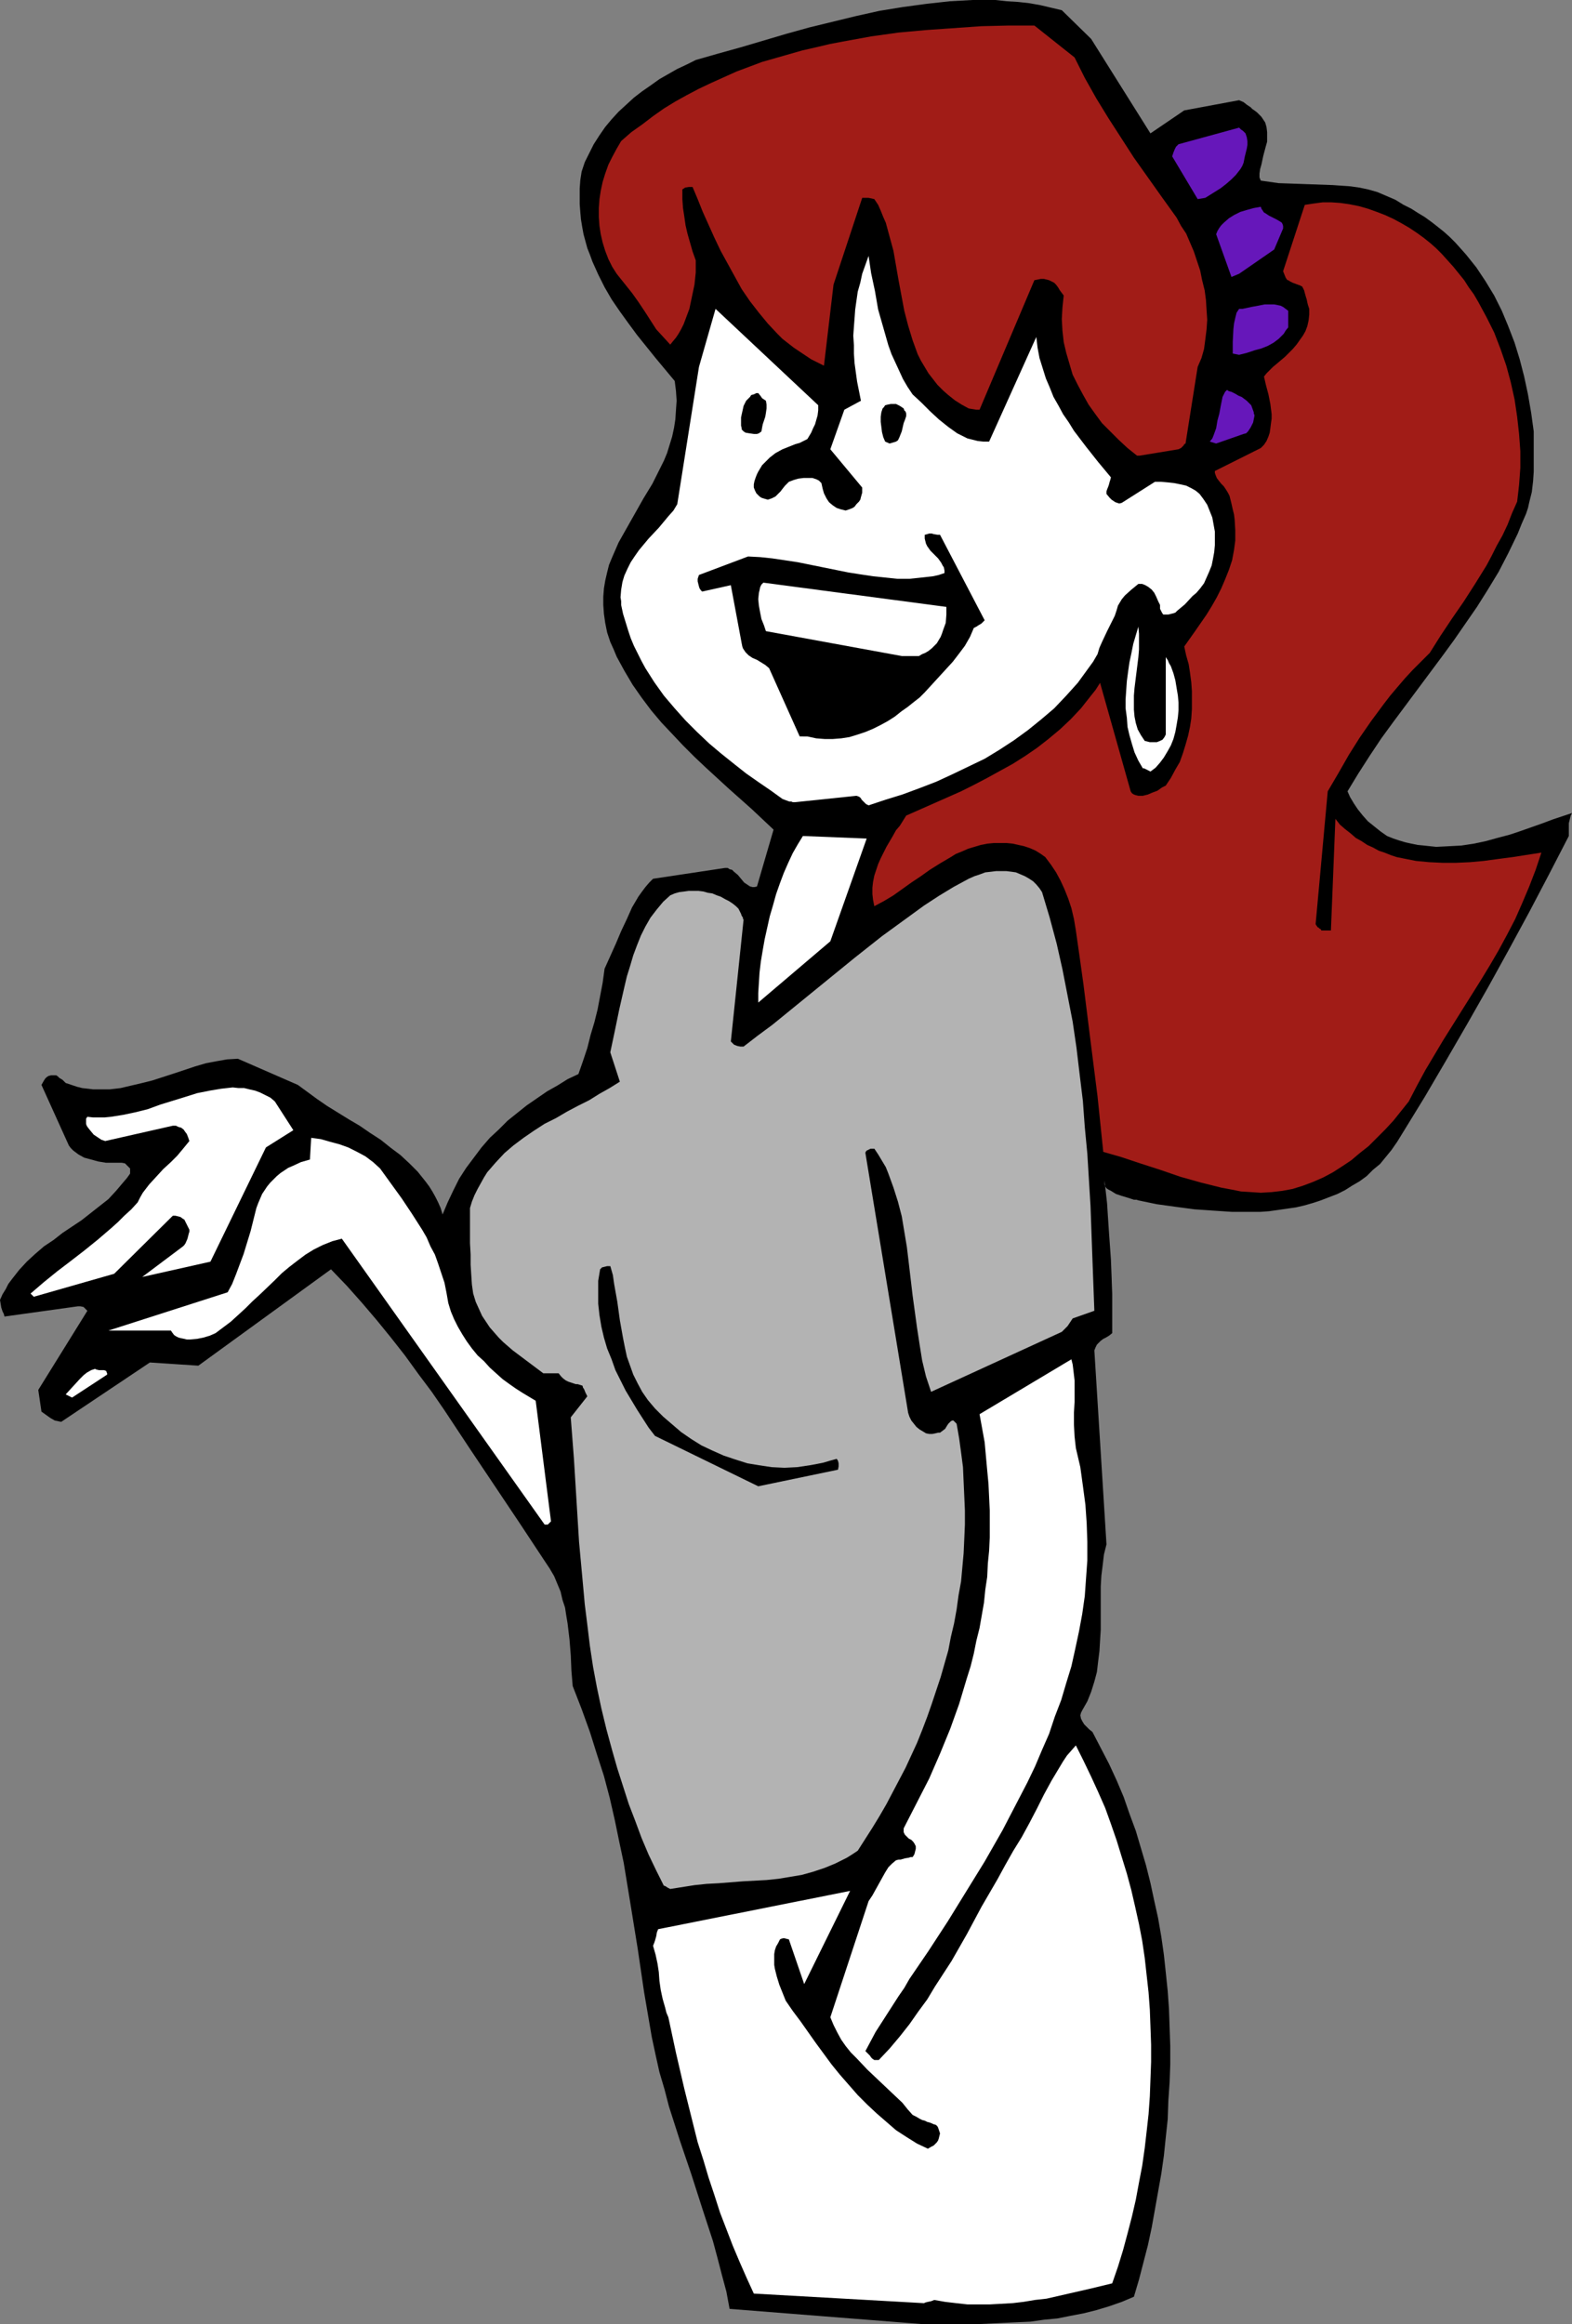 <?xml version="1.0" encoding="UTF-8" standalone="no"?>
<svg
   version="1.0"
   width="105.372mm"
   height="155.711mm"
   id="svg20"
   sodipodi:docname="Brunette Ponytail.wmf"
   xmlns:inkscape="http://www.inkscape.org/namespaces/inkscape"
   xmlns:sodipodi="http://sodipodi.sourceforge.net/DTD/sodipodi-0.dtd"
   xmlns="http://www.w3.org/2000/svg"
   xmlns:svg="http://www.w3.org/2000/svg">
  <rect width="100%" height="100%" fill="#808080" stroke="none"/>
  <sodipodi:namedview
     id="namedview20"
     pagecolor="#ffffff"
     bordercolor="#000000"
     borderopacity="0.25"
     inkscape:showpageshadow="2"
     inkscape:pageopacity="0.0"
     inkscape:pagecheckerboard="0"
     inkscape:deskcolor="#d1d1d1"
     inkscape:document-units="mm" />
  <defs
     id="defs1">
    <pattern
       id="WMFhbasepattern"
       patternUnits="userSpaceOnUse"
       width="6"
       height="6"
       x="0"
       y="0" />
  </defs>
  <path
     style="fill:#000000;fill-opacity:1;fill-rule:evenodd;stroke:none"
     d="m 279.83,298.944 v 0.485 0.485 l 0.162,0.485 0.323,0.485 0.485,0.323 0.646,0.323 1.293,0.808 1.454,0.485 1.616,0.485 1.454,0.485 h 0.646 l 0.485,0.162 4.685,0.97 4.685,0.646 4.847,0.646 4.685,0.323 4.847,0.323 h 4.685 2.423 l 2.262,-0.162 2.262,-0.323 2.262,-0.323 2.262,-0.323 2.1,-0.485 2.262,-0.646 1.939,-0.646 2.1,-0.808 2.1,-0.808 1.939,-0.97 1.777,-1.131 1.939,-1.131 1.777,-1.293 1.616,-1.616 1.777,-1.454 1.454,-1.778 1.454,-1.778 1.454,-2.101 1.293,-2.101 5.655,-9.211 5.493,-9.372 5.332,-9.211 5.332,-9.372 5.17,-9.372 5.17,-9.534 5.009,-9.534 5.009,-9.695 v -1.939 -1.293 l 0.323,-1.293 0.162,-0.646 0.323,-0.646 -2.423,0.808 -2.423,0.808 -2.585,0.97 -2.747,0.97 -2.747,0.97 -2.908,0.97 -3.07,0.808 -2.908,0.808 -3.07,0.646 -3.231,0.485 -3.07,0.162 -3.231,0.162 -3.07,-0.323 -1.616,-0.162 -1.616,-0.323 -1.454,-0.323 -1.616,-0.485 -1.454,-0.485 -1.616,-0.646 -1.616,-1.131 -1.616,-1.293 -1.616,-1.293 -1.293,-1.454 -1.293,-1.616 -0.969,-1.454 -0.969,-1.616 -0.646,-1.454 2.747,-4.525 2.908,-4.525 2.908,-4.363 3.07,-4.201 6.139,-8.241 6.139,-8.241 3.07,-4.201 2.908,-4.201 2.908,-4.201 2.747,-4.363 2.747,-4.525 2.423,-4.686 2.423,-5.009 0.969,-2.424 1.131,-2.585 0.485,-1.454 0.323,-1.454 0.646,-2.585 0.323,-2.747 0.162,-2.424 v -2.585 -2.424 -5.171 l -0.646,-4.686 -0.808,-4.686 -0.969,-4.525 -1.131,-4.363 -1.293,-4.201 -1.616,-4.201 -1.616,-3.878 -1.939,-3.878 -2.262,-3.717 -2.262,-3.393 -1.293,-1.616 -1.293,-1.616 -1.293,-1.454 -1.454,-1.616 -1.454,-1.454 -1.454,-1.293 -1.616,-1.293 -1.454,-1.131 -1.777,-1.293 -1.616,-0.97 -1.777,-1.131 -1.939,-0.97 -2.1,-1.293 -2.262,-0.97 -2.262,-0.97 -2.262,-0.646 -2.262,-0.485 -2.262,-0.323 -2.262,-0.162 -2.262,-0.162 -4.524,-0.162 -4.524,-0.162 -4.685,-0.162 -2.262,-0.323 -2.262,-0.323 -0.323,-0.808 v -0.97 l 0.162,-1.131 0.323,-1.131 0.485,-2.262 0.646,-2.424 0.323,-1.131 v -1.293 -1.131 l -0.162,-1.293 -0.323,-1.131 -0.646,-0.97 -0.323,-0.485 -0.646,-0.646 -0.485,-0.485 -0.646,-0.485 -0.485,-0.323 -0.485,-0.485 -0.969,-0.646 -0.808,-0.646 -1.131,-0.485 -13.895,2.585 -8.563,5.817 L 276.438,9.857 269.006,2.585 266.259,1.939 263.512,1.293 260.766,0.808 257.858,0.485 255.111,0.323 252.203,0 h -2.908 -2.908 l -2.908,0.162 -2.908,0.162 -5.816,0.646 -5.978,0.808 -5.978,0.97 -5.816,1.293 -5.978,1.454 -5.978,1.454 -5.816,1.616 -11.471,3.393 -5.816,1.616 -5.655,1.616 -2.262,1.131 -2.423,1.131 -2.262,1.293 -2.262,1.293 -2.262,1.616 -2.1,1.454 -2.1,1.616 -1.939,1.778 -1.939,1.778 -1.777,1.939 -1.616,1.939 -1.454,2.101 -1.454,2.262 -1.131,2.262 -1.131,2.262 -0.808,2.424 -0.323,2.101 -0.162,2.101 v 2.101 1.939 l 0.162,2.101 0.162,1.778 0.323,1.939 0.323,1.778 0.485,1.778 0.485,1.778 0.646,1.616 0.646,1.778 1.454,3.232 1.616,3.232 1.777,3.07 2.1,3.07 2.1,2.909 2.262,3.07 4.685,5.817 4.847,5.817 0.323,2.585 0.162,2.424 -0.162,2.262 -0.162,2.424 -0.323,2.101 -0.485,2.262 -0.646,2.101 -0.646,2.101 -0.808,1.939 -0.969,1.939 -1.939,3.878 -2.262,3.717 -2.1,3.717 -2.1,3.717 -2.1,3.717 -1.616,3.717 -0.808,1.939 -0.485,1.939 -0.485,2.101 -0.323,1.939 -0.162,2.101 v 2.101 l 0.162,2.262 0.323,2.262 0.485,2.424 0.808,2.424 0.808,1.778 0.808,1.939 1.939,3.555 2.1,3.555 2.262,3.232 2.423,3.232 2.585,3.07 2.747,2.909 2.747,2.909 2.908,2.909 2.908,2.747 5.816,5.333 5.816,5.171 2.747,2.585 2.747,2.585 -4.201,14.382 -0.646,0.162 h -0.485 l -0.646,-0.162 -0.485,-0.323 -0.485,-0.323 -0.485,-0.323 -0.808,-0.97 -0.808,-0.97 -0.969,-0.808 -0.485,-0.485 -0.646,-0.162 -0.485,-0.323 h -0.646 l -18.257,2.747 -0.969,0.97 -0.969,1.131 -0.969,1.293 -0.808,1.131 -1.616,2.747 -1.293,2.909 -1.454,3.07 -1.293,3.07 -1.454,3.232 -1.454,3.232 -0.485,3.555 -0.646,3.393 -0.646,3.393 -0.808,3.232 -0.969,3.232 -0.808,3.232 -1.131,3.393 -1.131,3.232 -2.747,1.293 -2.585,1.616 -2.585,1.454 -2.585,1.778 -2.585,1.778 -2.423,1.939 -2.423,1.939 -2.262,2.262 -2.262,2.101 -2.1,2.424 -1.939,2.585 -1.939,2.585 -1.777,2.747 -1.454,2.909 -1.454,3.07 -1.293,3.07 -0.485,-1.616 -0.646,-1.454 -0.646,-1.293 -0.808,-1.454 -0.808,-1.293 -0.969,-1.293 -1.939,-2.424 -2.1,-2.101 -2.262,-2.101 -2.585,-1.939 -2.423,-1.939 -2.747,-1.778 -2.585,-1.778 -2.747,-1.616 -5.493,-3.393 -2.585,-1.778 -2.423,-1.778 -2.423,-1.778 -15.187,-6.625 -2.747,0.162 -2.747,0.485 -2.585,0.485 -2.747,0.808 -5.332,1.778 -5.493,1.778 -2.585,0.646 -2.747,0.646 -2.747,0.646 -2.747,0.323 h -2.747 -1.454 l -1.293,-0.162 -1.454,-0.162 -1.293,-0.323 -1.454,-0.485 -1.454,-0.485 -0.808,-0.808 -0.808,-0.485 -0.323,-0.323 -0.162,-0.162 h -0.162 v -0.162 H 13.571 12.925 l -0.646,0.162 -0.485,0.323 -0.323,0.323 -0.323,0.485 -0.646,1.131 6.947,15.351 0.485,0.646 0.646,0.646 1.293,0.97 1.454,0.808 1.777,0.485 1.777,0.485 1.939,0.323 h 1.939 2.1 l 0.808,0.162 0.646,0.646 0.323,0.323 0.323,0.323 v 0.646 0.646 l -0.808,1.131 -0.969,1.131 -1.777,2.101 -1.939,2.101 -2.262,1.778 -2.262,1.778 -2.262,1.778 -4.847,3.232 -2.262,1.778 -2.423,1.616 -2.262,1.939 -2.1,1.939 -1.939,2.101 -1.777,2.262 -0.969,1.293 -0.646,1.293 -0.808,1.293 L 0,329.161 l 0.162,0.97 0.162,0.97 0.162,0.485 0.162,0.485 0.323,0.646 0.162,0.646 18.58,-2.585 h 0.646 l 0.808,0.162 0.485,0.485 0.162,0.162 0.323,0.323 -12.44,20.037 0.808,5.494 1.131,0.808 1.131,0.808 1.131,0.646 0.808,0.162 0.808,0.162 22.458,-15.028 12.279,0.808 33.605,-24.4 4.039,4.201 3.878,4.363 3.716,4.363 3.554,4.363 3.554,4.525 3.393,4.686 3.393,4.525 3.231,4.686 6.301,9.534 12.764,19.068 6.301,9.534 1.293,1.939 1.131,1.939 0.808,1.939 0.808,1.939 0.485,2.101 0.646,1.939 0.323,2.101 0.323,1.939 0.485,4.04 0.323,4.04 0.162,3.878 0.323,3.878 1.131,2.909 1.131,2.909 2.1,5.817 1.777,5.656 1.777,5.494 1.454,5.494 1.293,5.656 1.131,5.494 1.131,5.332 1.777,10.827 1.777,10.988 1.616,10.988 0.969,5.656 0.969,5.656 0.969,4.525 0.969,4.363 1.293,4.363 1.131,4.363 2.747,8.564 2.908,8.564 2.747,8.564 2.747,8.403 1.131,4.201 1.131,4.363 1.131,4.201 0.808,4.363 49.116,3.878 h 6.624 6.786 l 6.786,-0.323 3.393,-0.162 3.554,-0.162 3.393,-0.485 3.393,-0.323 3.231,-0.646 3.393,-0.646 3.231,-0.808 3.231,-0.97 3.231,-1.131 3.07,-1.293 1.293,-4.363 1.131,-4.363 1.131,-4.363 0.969,-4.525 0.808,-4.525 0.808,-4.525 0.808,-4.525 0.646,-4.525 0.485,-4.686 0.485,-4.525 0.162,-4.686 0.323,-4.686 0.162,-4.525 v -4.686 l -0.162,-4.686 -0.162,-4.686 -0.323,-4.525 -0.485,-4.686 -0.485,-4.525 -0.646,-4.525 -0.808,-4.686 -0.969,-4.363 -0.969,-4.525 -1.131,-4.525 -1.293,-4.363 -1.293,-4.363 -1.616,-4.363 -1.454,-4.201 -1.777,-4.201 -1.939,-4.201 -2.1,-4.04 -2.1,-4.04 -0.808,-0.646 -0.646,-0.646 -0.646,-0.646 -0.485,-0.808 -0.323,-0.646 -0.162,-0.808 0.162,-0.646 0.323,-0.646 0.646,-1.131 0.646,-1.131 0.969,-2.424 0.808,-2.585 0.646,-2.424 0.323,-2.747 0.323,-2.585 0.162,-2.747 0.162,-2.585 v -5.494 -5.494 l 0.162,-2.747 0.323,-2.585 0.323,-2.747 0.646,-2.585 -3.07,-49.124 0.323,-0.808 0.323,-0.646 0.485,-0.485 0.485,-0.485 0.646,-0.485 0.646,-0.323 0.808,-0.485 0.808,-0.646 v -5.171 -2.424 -2.262 l -0.162,-4.525 -0.162,-4.201 -0.323,-4.525 -0.162,-2.262 -0.162,-2.424 -0.162,-2.424 -0.162,-2.585 -0.323,-2.909 z"
     id="path1" />
  <path
     style="fill:#ffffff;fill-opacity:1;fill-rule:evenodd;stroke:none"
     d="m 233.946,583.182 h 0.162 l 0.323,-0.162 0.646,-0.162 0.808,-0.162 0.808,-0.323 2.747,0.485 2.747,0.323 2.908,0.323 h 2.747 2.908 l 2.908,-0.162 2.908,-0.162 2.747,-0.323 2.908,-0.485 2.908,-0.323 5.655,-1.293 5.655,-1.293 5.332,-1.293 1.454,-4.201 1.293,-4.201 1.131,-4.201 1.131,-4.363 0.969,-4.201 0.808,-4.363 0.808,-4.201 0.646,-4.525 0.485,-4.201 0.485,-4.363 0.323,-4.525 0.162,-4.363 0.162,-4.363 v -4.363 l -0.162,-4.525 -0.162,-4.363 -0.323,-4.363 -0.485,-4.363 -0.485,-4.363 -0.646,-4.363 -0.808,-4.201 -0.969,-4.363 -0.969,-4.201 -1.131,-4.201 -1.293,-4.201 -1.293,-4.201 -1.454,-4.201 -1.454,-4.04 -1.777,-4.04 -1.777,-3.878 -1.939,-4.04 -1.939,-3.878 -1.131,1.293 -1.131,1.293 -0.969,1.454 -0.969,1.616 -0.969,1.616 -0.969,1.616 -1.939,3.555 -1.777,3.555 -1.939,3.717 -1.939,3.555 -2.1,3.393 -2.1,3.717 -1.939,3.555 -4.039,6.948 -3.716,6.948 -3.878,6.787 -4.201,6.464 -1.939,3.232 -2.262,3.07 -2.262,3.232 -2.423,3.07 -2.585,3.07 -2.747,2.909 h -0.646 -0.485 l -0.485,-0.323 -0.323,-0.323 -0.323,-0.485 -0.808,-0.808 -0.323,-0.323 1.293,-2.424 1.293,-2.424 2.908,-4.525 2.908,-4.525 1.454,-2.101 1.293,-2.262 4.847,-7.11 4.847,-7.433 4.685,-7.595 4.685,-7.595 4.524,-7.918 2.1,-4.04 2.1,-4.04 2.1,-4.04 1.939,-4.04 1.777,-4.201 1.777,-4.04 1.454,-4.363 1.616,-4.201 1.293,-4.363 1.293,-4.201 0.969,-4.363 0.969,-4.525 0.808,-4.363 0.646,-4.525 0.323,-4.525 0.323,-4.525 v -4.686 l -0.162,-4.686 -0.323,-4.686 -0.646,-4.848 -0.646,-4.686 -1.131,-4.848 -0.162,-1.454 -0.162,-1.454 -0.162,-3.07 v -2.909 l 0.162,-2.747 v -2.747 -2.747 l -0.323,-2.747 -0.162,-1.293 -0.323,-1.293 -23.265,13.897 0.646,3.555 0.646,3.555 0.323,3.555 0.323,3.555 0.323,3.393 0.162,3.393 0.162,3.393 v 3.393 3.393 l -0.162,3.393 -0.323,3.232 -0.162,3.393 -0.485,3.232 -0.323,3.232 -1.131,6.464 -0.808,3.232 -0.646,3.232 -0.808,3.232 -0.969,3.07 -1.939,6.464 -2.262,6.302 -2.585,6.302 -2.747,6.302 -3.231,6.302 -3.231,6.302 v 0.485 0.485 l 0.162,0.323 0.162,0.323 0.485,0.485 0.485,0.485 0.646,0.323 0.485,0.485 0.323,0.485 0.162,0.323 0.162,0.323 v 0.646 l -0.162,0.646 -0.162,0.646 -0.162,0.323 -0.323,0.485 h -0.485 l -0.485,0.162 -0.969,0.162 -1.131,0.323 h -0.485 l -0.646,0.162 -0.969,0.808 -0.969,0.97 -0.808,1.293 -0.808,1.454 -1.616,2.909 -0.808,1.454 -0.969,1.454 -9.694,29.41 0.808,1.939 0.969,1.939 0.969,1.778 1.131,1.616 1.293,1.616 1.454,1.454 2.747,2.909 5.978,5.656 2.908,2.747 1.293,1.616 1.293,1.454 0.969,0.485 0.808,0.485 0.646,0.323 0.646,0.162 0.646,0.323 0.646,0.162 1.131,0.485 h 0.162 l 0.323,0.162 0.162,0.162 0.162,0.162 0.162,0.323 0.162,0.485 0.162,0.485 0.162,0.485 -0.162,0.646 -0.162,0.646 -0.162,0.485 -0.323,0.485 -0.323,0.323 -0.485,0.485 -0.646,0.323 -0.808,0.485 -2.747,-1.293 -2.585,-1.616 -2.747,-1.778 -2.423,-2.101 -2.423,-2.101 -2.423,-2.262 -2.423,-2.424 -2.262,-2.585 -2.262,-2.585 -2.1,-2.585 -4.039,-5.494 -3.878,-5.494 -1.939,-2.585 -1.777,-2.585 -1.616,-4.04 -0.646,-2.101 -0.485,-1.939 -0.162,-0.97 v -0.97 -0.97 -0.808 l 0.162,-0.97 0.323,-0.97 0.485,-0.808 0.485,-0.97 0.323,-0.162 0.646,-0.162 0.646,0.162 0.646,0.162 3.878,11.311 11.633,-23.592 -48.631,9.695 -0.323,0.808 -0.162,0.97 -0.323,1.131 -0.162,0.485 -0.323,0.808 0.646,2.262 0.485,2.262 0.323,2.101 0.162,2.262 0.323,2.262 0.485,2.262 0.646,2.262 0.323,1.293 0.485,1.131 1.939,9.049 2.1,9.049 2.262,9.049 1.131,4.525 1.454,4.525 1.293,4.363 1.454,4.363 1.454,4.525 1.616,4.201 1.616,4.201 1.777,4.201 1.777,4.04 1.777,3.878 z"
     id="path2" />
  <path
     style="fill:#b3b3b3;fill-opacity:1;fill-rule:evenodd;stroke:none"
     d="m 169.805,478.31 3.07,-0.485 3.07,-0.485 3.07,-0.323 3.07,-0.162 6.139,-0.485 5.978,-0.323 3.07,-0.323 2.908,-0.485 2.908,-0.485 2.908,-0.808 2.908,-0.97 2.747,-1.131 2.908,-1.454 1.293,-0.808 1.454,-0.97 3.716,-5.817 1.777,-2.909 1.777,-3.07 1.616,-3.07 1.616,-3.07 1.616,-3.07 2.908,-6.302 1.293,-3.232 1.293,-3.393 1.131,-3.232 1.131,-3.393 1.131,-3.393 1.939,-6.787 0.646,-3.393 0.808,-3.393 0.646,-3.555 0.485,-3.555 0.646,-3.555 0.323,-3.555 0.323,-3.555 0.162,-3.555 0.162,-3.717 v -3.555 l -0.162,-3.717 -0.162,-3.555 -0.162,-3.717 -0.485,-3.717 -0.485,-3.555 -0.646,-3.717 -0.323,-0.323 -0.323,-0.323 -0.162,-0.162 h -0.323 l -0.323,0.162 -0.162,0.162 -0.485,0.485 -0.323,0.485 -0.485,0.808 -0.646,0.485 -0.646,0.485 h -0.162 -0.323 l -0.646,0.162 -0.808,0.162 h -0.808 l -0.808,-0.162 -0.808,-0.485 -0.808,-0.485 -0.808,-0.646 -0.646,-0.808 -0.646,-0.808 -0.485,-0.97 -0.323,-0.97 -10.825,-65.768 v -0.162 l 0.162,-0.323 0.162,-0.162 0.323,-0.162 0.323,-0.162 0.323,-0.162 h 0.485 0.485 l 0.969,1.454 0.969,1.616 0.969,1.616 0.646,1.616 0.646,1.778 0.646,1.778 1.131,3.555 0.969,3.717 0.646,3.878 0.646,3.878 0.485,4.04 0.969,8.241 1.131,8.241 0.646,4.201 0.646,4.04 0.969,4.04 1.293,3.878 33.121,-15.19 0.646,-0.646 0.808,-0.808 0.646,-0.97 0.646,-0.97 5.493,-1.939 -0.485,-13.089 -0.485,-13.412 -0.808,-13.25 -0.646,-6.787 -0.485,-6.625 -0.808,-6.625 -0.808,-6.787 -0.969,-6.625 -1.293,-6.625 -1.293,-6.625 -1.454,-6.464 -1.777,-6.625 -1.939,-6.464 -0.646,-0.97 -0.808,-0.97 -0.808,-0.808 -0.969,-0.646 -1.131,-0.646 -1.131,-0.485 -1.131,-0.485 -1.131,-0.162 -1.293,-0.162 h -1.293 -1.293 l -1.293,0.162 -1.454,0.162 -1.293,0.485 -1.454,0.485 -1.454,0.646 -3.878,2.101 -3.716,2.262 -3.716,2.424 -3.554,2.585 -3.554,2.585 -3.554,2.585 -6.947,5.494 -6.947,5.656 -6.947,5.656 -6.947,5.656 -3.716,2.747 -3.554,2.747 h -0.808 l -0.808,-0.162 -0.808,-0.323 -0.323,-0.323 -0.485,-0.485 3.231,-30.864 -0.162,-0.162 v -0.323 l -0.323,-0.485 -0.162,-0.485 -0.162,-0.323 -0.485,-0.97 -0.646,-0.646 -0.808,-0.646 -0.969,-0.646 -0.969,-0.485 -1.131,-0.646 -0.969,-0.323 -1.131,-0.485 -1.131,-0.162 -1.131,-0.323 -1.293,-0.162 h -1.131 -1.293 l -1.131,0.162 -1.293,0.162 -1.131,0.323 -1.131,0.485 -1.777,1.616 -1.616,1.939 -1.616,2.101 -1.293,2.262 -1.131,2.262 -0.969,2.424 -0.969,2.585 -0.808,2.747 -0.808,2.585 -0.646,2.747 -1.293,5.656 -1.131,5.494 -1.131,5.332 2.423,7.433 -2.585,1.616 -2.585,1.454 -2.585,1.616 -2.908,1.454 -2.747,1.454 -2.747,1.616 -2.908,1.454 -2.747,1.778 -2.585,1.778 -2.585,1.939 -2.262,1.939 -2.262,2.424 -2.1,2.424 -0.808,1.293 -0.808,1.454 -0.808,1.454 -0.808,1.616 -0.646,1.616 -0.485,1.616 v 5.979 2.909 l 0.162,2.909 v 2.585 l 0.162,2.585 0.162,2.424 0.323,2.262 0.646,2.101 0.808,1.778 0.808,1.778 0.969,1.454 0.969,1.454 1.131,1.293 1.131,1.293 1.131,1.131 2.423,2.101 2.585,1.939 2.585,1.939 2.585,1.939 h 3.878 l 0.646,0.808 0.485,0.485 0.646,0.485 0.646,0.323 1.454,0.485 0.485,0.162 h 0.485 l 0.969,0.323 h 0.162 l 0.162,0.323 v 0.162 l 0.323,0.485 0.323,0.808 0.485,0.97 -4.201,5.332 0.808,10.503 0.646,10.503 0.646,10.503 0.969,10.503 0.485,5.333 0.646,5.171 0.646,5.332 0.808,5.333 0.969,5.171 1.131,5.332 1.293,5.333 1.454,5.333 1.293,4.525 1.454,4.525 1.454,4.525 1.616,4.201 1.616,4.363 1.777,4.201 1.939,4.04 1.939,3.878 h 0.162 l 0.323,0.162 0.485,0.323 z"
     id="path3" />
  <path
     style="fill:#ffffff;fill-opacity:1;fill-rule:evenodd;stroke:none"
     d="m 138.784,386.041 0.808,-0.808 -3.878,-30.541 -1.616,-0.97 -1.616,-0.97 -1.777,-1.131 -1.616,-1.131 -1.777,-1.293 -1.616,-1.454 -1.616,-1.454 -1.454,-1.616 -1.616,-1.454 -1.454,-1.778 -1.293,-1.778 -1.131,-1.778 -1.131,-1.939 -0.969,-1.939 -0.808,-1.939 -0.646,-2.101 -0.485,-2.747 -0.485,-2.424 -0.808,-2.424 -0.808,-2.424 -0.808,-2.262 -1.131,-2.101 -0.969,-2.262 -1.131,-1.939 -2.585,-4.04 -2.585,-3.878 -5.493,-7.595 -1.777,-1.616 -1.939,-1.454 -2.1,-1.131 -2.262,-1.131 -2.262,-0.808 -2.423,-0.646 -2.262,-0.646 -2.423,-0.323 -0.323,5.494 -2.262,0.646 -2.1,0.97 -1.131,0.485 -0.969,0.646 -0.969,0.646 -0.969,0.808 -0.808,0.808 -0.808,0.808 -0.808,0.97 -0.646,0.97 -0.646,0.97 -0.485,1.131 -0.485,1.131 -0.485,1.293 -1.454,5.817 -1.777,5.817 -0.969,2.585 -0.969,2.585 -0.969,2.424 -1.131,2.101 -30.213,9.695 h 15.833 l 0.323,0.485 0.485,0.646 0.485,0.323 0.646,0.323 0.646,0.162 0.808,0.162 0.646,0.162 h 0.808 l 1.777,-0.162 1.616,-0.323 1.616,-0.485 1.454,-0.646 1.939,-1.454 1.939,-1.454 3.716,-3.393 1.777,-1.778 1.939,-1.778 3.716,-3.555 1.777,-1.778 1.939,-1.616 2.1,-1.616 1.939,-1.454 2.1,-1.293 2.262,-1.131 2.423,-0.97 2.423,-0.646 51.378,72.393 z"
     id="path4" />
  <path
     style="fill:#000000;fill-opacity:1;fill-rule:evenodd;stroke:none"
     d="m 192.101,376.346 20.196,-4.201 0.162,-0.808 v -0.808 l -0.162,-0.646 -0.323,-0.485 -1.777,0.485 -1.616,0.485 -1.616,0.323 -1.777,0.323 -3.231,0.485 -3.231,0.162 -3.231,-0.162 -3.231,-0.485 -2.908,-0.485 -3.07,-0.97 -2.908,-0.97 -2.908,-1.293 -2.747,-1.293 -2.585,-1.616 -2.585,-1.778 -2.262,-1.939 -2.262,-1.939 -2.1,-2.101 -1.777,-2.101 -1.454,-2.101 -1.131,-2.101 -1.131,-2.262 -0.808,-2.262 -0.808,-2.262 -0.485,-2.262 -0.485,-2.424 -0.808,-4.525 -0.646,-4.686 -0.808,-4.525 -0.323,-2.262 -0.646,-2.262 h -0.808 l -0.646,0.162 -0.646,0.162 -0.485,0.485 -0.485,2.909 v 2.909 2.909 l 0.323,2.909 0.485,2.909 0.646,2.747 0.808,2.747 1.131,2.747 0.969,2.747 1.293,2.585 1.293,2.585 1.454,2.424 1.454,2.424 1.454,2.262 1.454,2.262 1.616,2.101 z"
     id="path5" />
  <path
     style="fill:#ffffff;fill-opacity:1;fill-rule:evenodd;stroke:none"
     d="m 18.257,353.885 8.886,-5.817 v -0.323 l -0.162,-0.323 v -0.162 l -0.162,-0.162 -0.485,-0.162 h -0.323 -0.969 l -0.646,-0.162 -0.323,-0.162 -0.969,0.323 -1.131,0.646 -0.808,0.646 -0.969,0.97 -1.777,1.939 -1.777,1.939 z"
     id="path6" />
  <path
     style="fill:#ffffff;fill-opacity:1;fill-rule:evenodd;stroke:none"
     d="m 8.563,328.353 20.357,-5.817 14.864,-14.705 h 0.646 l 0.646,0.162 0.646,0.162 0.646,0.485 0.323,0.162 0.162,0.323 0.323,0.646 0.323,0.646 0.485,0.97 v 0.485 l -0.162,0.485 -0.323,1.293 -0.485,1.131 -0.323,0.485 -0.323,0.323 -10.34,7.756 17.287,-3.878 14.056,-28.925 6.947,-4.363 -4.685,-7.272 -1.131,-0.97 -1.293,-0.646 -1.293,-0.646 -1.293,-0.485 -1.454,-0.323 -1.293,-0.323 h -1.454 l -1.454,-0.162 -1.454,0.162 -1.454,0.162 -2.908,0.485 -3.231,0.646 -3.07,0.97 -6.301,1.939 -3.07,1.131 -3.231,0.808 -3.07,0.646 -3.07,0.485 -1.616,0.162 h -1.454 -1.454 l -1.454,-0.162 -0.323,0.485 v 0.323 0.485 0.485 l 0.162,0.485 0.323,0.485 0.646,0.808 0.808,0.97 0.969,0.646 0.969,0.646 0.969,0.323 17.126,-3.878 h 0.808 l 0.646,0.323 0.646,0.162 0.646,0.485 0.323,0.485 0.485,0.646 0.323,0.808 0.323,0.97 -1.454,1.778 -1.616,1.939 -1.616,1.616 -1.939,1.778 -1.777,1.939 -1.777,1.939 -1.616,2.101 -0.646,1.131 -0.646,1.293 -1.616,1.778 -1.777,1.616 -1.616,1.616 -1.616,1.454 -3.393,2.909 -3.393,2.747 -3.554,2.747 -3.393,2.585 -3.393,2.747 -3.393,2.909 z"
     id="path7" />
  <path
     style="fill:#ffffff;fill-opacity:1;fill-rule:evenodd;stroke:none"
     d="m 192.101,253.86 18.257,-15.513 9.209,-26.016 -16.156,-0.646 -1.293,2.101 -1.293,2.262 -1.131,2.424 -1.131,2.585 -0.969,2.585 -0.969,2.747 -0.808,2.909 -0.808,2.747 -0.646,2.909 -0.646,2.909 -0.485,2.747 -0.485,2.909 -0.323,2.747 -0.162,2.585 -0.162,2.585 z"
     id="path8" />
  <path
     style="fill:#ffffff;fill-opacity:1;fill-rule:evenodd;stroke:none"
     d="m 201.471,203.12 15.51,-1.616 0.485,0.162 0.323,0.162 0.323,0.323 0.162,0.323 0.646,0.646 0.485,0.485 0.646,0.323 4.362,-1.454 4.201,-1.293 4.362,-1.616 4.201,-1.616 4.201,-1.939 4.039,-1.939 4.039,-1.939 3.716,-2.262 3.716,-2.424 3.554,-2.585 3.393,-2.747 3.231,-2.747 3.07,-3.232 1.454,-1.616 1.454,-1.616 1.293,-1.778 1.293,-1.778 1.293,-1.778 1.131,-1.939 0.485,-1.616 0.646,-1.454 1.293,-2.747 1.293,-2.585 0.646,-1.293 0.485,-1.454 0.323,-1.131 0.485,-0.808 0.485,-0.808 0.808,-0.97 1.616,-1.454 1.777,-1.454 h 0.969 l 0.808,0.323 0.808,0.485 0.808,0.646 0.646,0.808 0.485,0.97 0.485,1.131 0.485,0.97 v 0.485 0.485 l 0.323,0.646 0.162,0.323 0.323,0.485 h 0.646 0.646 l 0.646,-0.162 0.646,-0.162 0.485,-0.162 0.485,-0.485 0.969,-0.808 0.969,-0.808 1.939,-2.101 0.969,-0.808 0.969,-1.131 0.969,-1.293 0.646,-1.454 0.646,-1.454 0.646,-1.616 0.323,-1.616 0.323,-1.778 0.162,-1.778 v -1.778 -1.616 l -0.323,-1.778 -0.323,-1.778 -0.646,-1.616 -0.646,-1.616 -0.969,-1.454 -0.969,-1.293 -0.969,-0.808 -1.131,-0.646 -1.293,-0.646 -1.454,-0.323 -1.616,-0.323 -1.454,-0.162 -1.777,-0.162 h -1.616 l -8.401,5.333 -0.646,0.162 -0.485,-0.162 -0.485,-0.162 -0.485,-0.323 -0.485,-0.323 -0.485,-0.485 -0.808,-0.97 v -0.646 l 0.162,-0.485 0.323,-0.808 0.162,-0.485 0.162,-0.646 0.162,-0.485 0.162,-0.646 -3.231,-3.878 -3.07,-3.878 -3.07,-4.04 -1.293,-2.101 -1.454,-2.101 -1.131,-2.101 -1.293,-2.262 -0.969,-2.424 -0.969,-2.262 -0.808,-2.585 -0.808,-2.585 -0.485,-2.585 -0.323,-2.747 -11.956,26.501 h -1.454 l -1.454,-0.162 -1.293,-0.323 -1.293,-0.323 -1.293,-0.646 -1.293,-0.646 -1.131,-0.808 -1.131,-0.808 -2.423,-1.939 -2.262,-2.101 -2.1,-2.101 -2.262,-2.101 -1.293,-1.939 -1.131,-1.939 -0.969,-2.101 -0.969,-2.101 -0.969,-2.101 -0.808,-2.262 -0.646,-2.262 -0.646,-2.262 -1.293,-4.525 -0.808,-4.686 -0.969,-4.525 -0.646,-4.363 -0.808,2.262 -0.808,2.262 -0.485,2.262 -0.646,2.262 -0.323,2.262 -0.323,2.262 -0.162,2.262 -0.162,2.101 -0.162,2.262 0.162,2.424 v 2.101 l 0.162,2.424 0.646,4.686 0.485,2.424 0.485,2.424 -4.201,2.262 -3.554,10.019 8.078,9.695 v 1.293 l -0.323,1.131 -0.162,0.646 -0.323,0.485 -0.323,0.323 -0.323,0.323 -0.485,0.646 -0.485,0.323 -0.808,0.323 -0.969,0.323 -1.293,-0.323 -0.969,-0.323 -0.969,-0.646 -0.969,-0.808 -0.646,-0.97 -0.646,-1.293 -0.323,-1.131 -0.323,-1.454 -0.323,-0.323 -0.323,-0.323 -0.646,-0.323 -0.969,-0.323 h -1.131 -1.131 l -1.293,0.162 -1.131,0.323 -1.293,0.485 -0.485,0.485 -0.485,0.485 -0.646,0.808 -0.485,0.646 -0.646,0.646 -0.646,0.646 -0.969,0.485 -0.969,0.323 -1.131,-0.323 -0.485,-0.162 -0.485,-0.323 -0.323,-0.323 -0.485,-0.485 -0.323,-0.646 -0.323,-0.808 v -0.808 l 0.162,-0.808 0.323,-0.97 0.323,-0.808 0.323,-0.646 0.485,-0.808 0.485,-0.808 0.646,-0.646 1.293,-1.293 1.454,-1.131 1.777,-0.97 1.616,-0.646 0.808,-0.323 0.808,-0.323 1.131,-0.323 0.969,-0.485 0.969,-0.485 0.485,-0.808 0.485,-0.808 0.485,-1.131 0.485,-0.97 0.323,-1.131 0.323,-1.131 0.162,-1.293 v -1.293 l -26.012,-24.4 -4.201,14.705 -5.493,34.742 -0.969,1.616 -1.293,1.454 -2.423,2.909 -2.585,2.747 -2.423,2.909 -1.131,1.616 -0.969,1.454 -0.808,1.616 -0.808,1.778 -0.485,1.616 -0.323,1.939 -0.162,1.939 0.162,0.97 v 0.97 l 0.485,2.262 0.646,2.101 0.646,2.101 0.646,1.939 0.808,1.939 0.969,1.939 0.969,1.939 0.969,1.778 1.131,1.778 1.131,1.778 2.423,3.393 2.747,3.232 2.747,3.07 2.908,2.909 3.07,2.909 3.07,2.585 3.231,2.585 3.07,2.424 3.231,2.262 3.07,2.101 2.908,2.101 1.293,0.485 0.485,0.162 h 0.485 l 0.323,0.162 h 0.323 z"
     id="path9" />
  <path
     style="fill:#ffffff;fill-opacity:1;fill-rule:evenodd;stroke:none"
     d="m 291.463,195.364 1.293,-0.97 1.131,-1.293 0.969,-1.293 0.969,-1.616 0.808,-1.454 0.646,-1.616 0.485,-1.778 0.323,-1.778 0.323,-1.939 0.162,-1.778 v -1.939 l -0.162,-1.778 -0.323,-1.939 -0.323,-1.939 -0.485,-1.778 -0.646,-1.778 -0.485,-0.808 -0.323,-0.808 -0.162,-0.162 -0.162,-0.323 -0.162,-0.162 v 0 18.906 0.646 l -0.323,0.646 -0.485,0.646 -0.323,0.162 -0.323,0.162 -0.808,0.323 h -0.969 -0.323 -0.485 l -0.646,-0.162 -0.646,-0.162 -0.969,-1.454 -0.808,-1.454 -0.485,-1.616 -0.323,-1.616 -0.162,-1.778 v -1.778 -1.778 l 0.162,-1.939 0.485,-3.878 0.485,-3.878 0.162,-1.939 v -2.101 -1.939 l -0.162,-1.778 -1.293,4.363 -0.485,2.424 -0.485,2.262 -0.323,2.262 -0.323,2.424 -0.162,2.262 -0.162,2.424 v 2.262 l 0.323,2.424 0.162,2.262 0.485,2.101 0.646,2.262 0.646,2.101 0.969,2.101 1.131,1.939 h 0.323 l 0.323,0.162 0.646,0.323 0.323,0.162 z"
     id="path10" />
  <path
     style="fill:#000000;fill-opacity:1;fill-rule:evenodd;stroke:none"
     d="m 204.541,186.476 2.262,0.485 2.1,0.162 h 2.1 l 2.1,-0.162 2.1,-0.323 2.1,-0.646 1.939,-0.646 1.939,-0.808 1.939,-0.97 1.777,-0.97 1.777,-1.131 1.616,-1.293 1.616,-1.131 1.616,-1.293 1.454,-1.131 1.293,-1.293 3.554,-3.878 3.554,-3.878 1.616,-2.101 1.454,-1.939 1.293,-2.262 0.485,-1.131 0.485,-1.131 0.646,-0.323 0.485,-0.323 0.808,-0.485 0.323,-0.323 0.485,-0.485 -11.31,-21.653 h -0.323 -0.323 l -0.969,-0.162 -0.485,-0.162 h -0.646 l -0.485,0.162 -0.646,0.162 v 0.97 l 0.162,0.646 0.162,0.646 0.323,0.646 0.808,1.131 0.969,0.97 0.969,0.97 0.808,1.131 0.323,0.646 0.323,0.485 0.162,0.808 v 0.646 l -1.454,0.485 -1.454,0.323 -2.908,0.323 -3.07,0.323 h -3.07 l -3.07,-0.323 -3.07,-0.323 -3.231,-0.485 -3.07,-0.485 -12.764,-2.585 -3.231,-0.485 -3.231,-0.485 -3.07,-0.323 -3.07,-0.162 -12.441,4.686 -0.162,0.485 -0.162,0.485 v 0.646 l 0.162,0.646 0.162,0.646 0.162,0.485 0.323,0.485 0.323,0.323 7.27,-1.616 2.747,14.705 0.162,0.808 0.162,0.485 0.323,0.485 0.323,0.485 0.808,0.808 0.969,0.646 1.131,0.485 2.1,1.293 0.969,0.808 7.755,17.29 z"
     id="path11" />
  <path
     style="fill:#ffffff;fill-opacity:1;fill-rule:evenodd;stroke:none"
     d="m 228.453,166.116 h 4.362 l 0.808,-0.485 0.808,-0.323 0.808,-0.485 0.808,-0.646 0.646,-0.646 0.646,-0.646 0.969,-1.616 0.323,-0.808 0.323,-0.97 0.646,-1.778 0.162,-2.101 v -1.939 l -46.369,-6.14 -0.485,0.485 -0.323,0.646 -0.162,0.808 -0.162,0.646 -0.162,1.616 0.162,1.616 0.323,1.778 0.323,1.616 0.646,1.616 0.485,1.454 z"
     id="path12" />
  <path
     style="fill:#a11c17;fill-opacity:1;fill-rule:evenodd;stroke:none"
     d="m 288.716,115.376 9.855,-1.616 0.323,-0.162 0.323,-0.162 v 0 l 0.162,-0.162 0.162,-0.162 0.323,-0.323 0.162,-0.323 0.323,-0.162 3.07,-19.391 0.969,-2.262 0.646,-2.262 0.323,-2.424 0.323,-2.585 0.162,-2.424 -0.162,-2.424 -0.162,-2.585 -0.323,-2.424 -0.646,-2.585 -0.485,-2.424 -0.808,-2.424 -0.808,-2.424 -0.969,-2.262 -0.969,-2.262 -1.293,-1.939 -1.131,-2.101 -3.716,-5.171 -3.554,-5.009 -3.554,-5.009 -3.231,-5.009 -3.231,-5.009 -3.07,-5.009 -2.908,-5.171 -2.585,-5.171 -10.179,-8.08 h -6.624 l -6.786,0.162 -6.947,0.485 -6.947,0.485 -7.109,0.646 -6.947,0.97 -7.109,1.293 -3.393,0.646 -3.393,0.808 -3.554,0.808 -3.393,0.97 -3.393,0.97 -3.393,0.97 -6.463,2.424 -3.231,1.454 -3.231,1.454 -3.07,1.454 -3.07,1.616 -2.908,1.616 -2.908,1.778 -2.747,1.939 -2.747,2.101 -2.747,1.939 -2.585,2.262 -1.131,1.939 -1.131,2.101 -0.969,1.939 -0.808,2.262 -0.646,2.101 -0.485,2.262 -0.323,2.101 -0.162,2.262 v 2.262 l 0.162,2.262 0.323,2.101 0.485,2.101 0.646,2.101 0.808,2.101 0.969,1.939 1.131,1.778 1.939,2.424 1.939,2.424 1.616,2.262 1.616,2.424 1.454,2.262 1.454,2.262 1.777,1.939 1.777,1.939 0.646,-0.808 0.808,-0.97 0.646,-0.97 0.646,-1.131 0.646,-1.293 0.485,-1.293 0.485,-1.293 0.485,-1.293 0.646,-3.07 0.646,-3.07 0.323,-3.07 v -3.07 l -0.808,-2.262 -0.646,-2.262 -0.646,-2.262 -0.485,-2.101 -0.323,-2.262 -0.323,-2.101 -0.162,-2.262 v -2.262 -0.162 l 0.162,-0.162 0.323,-0.162 0.162,-0.162 0.969,-0.162 h 0.969 l 1.293,3.07 1.293,3.232 1.454,3.232 1.454,3.232 1.616,3.393 1.777,3.232 1.777,3.232 1.777,3.232 2.1,3.07 2.262,2.909 2.262,2.747 2.423,2.585 1.293,1.293 1.454,1.131 1.454,1.131 1.454,0.97 1.454,0.97 1.454,0.97 1.616,0.808 1.616,0.808 2.423,-20.522 7.27,-21.976 h 0.808 0.808 l 0.808,0.162 0.646,0.162 0.969,1.454 0.646,1.454 0.646,1.616 0.646,1.454 0.969,3.555 0.969,3.555 0.646,3.717 0.646,3.717 1.454,7.756 0.969,3.717 1.131,3.717 0.646,1.778 0.646,1.778 0.808,1.616 0.969,1.616 0.969,1.616 1.131,1.454 1.131,1.454 1.454,1.454 1.293,1.131 1.616,1.293 1.777,1.131 1.777,0.97 0.969,0.162 0.969,0.162 h 0.323 0.485 l 13.895,-32.803 0.808,-0.162 0.808,-0.162 h 0.808 l 0.646,0.162 0.646,0.162 0.646,0.323 0.646,0.323 0.485,0.485 0.485,0.646 0.485,0.808 0.485,0.646 0.485,0.646 -0.323,3.07 -0.162,2.909 0.162,2.909 0.323,2.909 0.646,2.747 0.808,2.747 0.808,2.747 1.293,2.585 1.293,2.424 1.454,2.585 1.616,2.262 1.777,2.424 2.1,2.101 2.1,2.101 2.262,2.101 2.423,1.939 z"
     id="path13" />
  <path
     style="fill:#000000;fill-opacity:1;fill-rule:evenodd;stroke:none"
     d="m 225.383,112.306 1.616,-0.485 0.485,-0.323 0.323,-0.646 0.323,-0.808 0.323,-0.808 0.485,-2.101 0.323,-0.808 0.323,-0.97 v -0.646 l -0.162,-0.485 -0.323,-0.323 -0.162,-0.485 -0.485,-0.323 -0.485,-0.323 -0.969,-0.485 h -0.646 -0.646 l -0.808,0.162 -0.646,0.162 -0.323,0.485 -0.323,0.323 -0.323,0.97 -0.162,1.131 v 1.293 l 0.162,1.293 0.162,1.293 0.323,1.293 0.485,1.131 z"
     id="path14" />
  <path
     style="fill:#6617ba;fill-opacity:1;fill-rule:evenodd;stroke:none"
     d="m 308.104,112.306 6.947,-2.424 0.646,-0.162 0.485,-0.485 0.323,-0.485 0.323,-0.485 0.323,-0.646 0.323,-0.646 0.162,-0.808 0.162,-0.808 v -0.162 -0.162 l -0.162,-0.323 v -0.323 l -0.646,-1.778 -0.646,-0.646 -0.485,-0.485 -0.646,-0.485 -0.646,-0.485 -0.808,-0.323 -0.808,-0.485 -0.969,-0.485 -0.646,-0.162 -0.485,-0.323 -0.485,0.485 -0.323,0.646 -0.323,0.646 -0.162,0.808 -0.323,1.616 -0.323,1.778 -0.485,1.778 -0.323,1.939 -0.646,1.778 -0.323,0.808 -0.646,0.808 z"
     id="path15" />
  <path
     style="fill:#000000;fill-opacity:1;fill-rule:evenodd;stroke:none"
     d="m 190.97,109.882 h 0.323 0.485 l 0.485,-0.162 0.646,-0.485 0.162,-0.97 0.162,-0.808 0.646,-1.939 0.162,-0.97 0.162,-1.131 v -0.97 l -0.162,-0.97 -0.485,-0.323 -0.485,-0.323 -0.323,-0.485 -0.646,-0.808 h -0.485 l -0.646,0.323 -0.646,0.162 -0.323,0.485 -0.485,0.485 -0.485,0.485 -0.646,1.293 -0.323,1.454 -0.323,1.454 v 1.454 0.646 l 0.162,0.646 v 0.323 l 0.323,0.323 0.162,0.162 0.485,0.323 0.969,0.162 z"
     id="path16" />
  <path
     style="fill:#6617ba;fill-opacity:1;fill-rule:evenodd;stroke:none"
     d="m 313.921,89.845 1.939,-0.485 1.939,-0.646 1.777,-0.485 1.616,-0.646 1.454,-0.808 1.293,-0.97 0.646,-0.646 0.646,-0.646 0.485,-0.808 0.646,-0.808 v -4.201 l -0.646,-0.485 -0.646,-0.485 -0.646,-0.323 -0.808,-0.162 -0.808,-0.162 h -0.646 -1.777 l -1.616,0.323 -1.777,0.323 -1.454,0.323 -0.808,0.162 h -0.808 l -0.323,0.485 -0.323,0.485 -0.323,1.293 -0.323,1.454 -0.162,1.454 -0.162,3.232 v 1.454 1.454 z"
     id="path17" />
  <path
     style="fill:#6617ba;fill-opacity:1;fill-rule:evenodd;stroke:none"
     d="m 313.921,69.323 8.886,-6.14 2.262,-5.333 v -0.646 l -0.162,-0.485 -0.162,-0.323 -0.485,-0.323 -0.808,-0.485 -0.969,-0.485 -0.969,-0.485 -0.969,-0.646 -0.323,-0.162 -0.323,-0.485 -0.323,-0.485 -0.162,-0.485 -1.777,0.323 -1.777,0.485 -1.616,0.485 -1.616,0.808 -1.293,0.808 -1.293,1.131 -0.646,0.646 -0.485,0.646 -0.485,0.808 -0.323,0.808 3.878,10.827 z"
     id="path18" />
  <path
     style="fill:#6617ba;fill-opacity:1;fill-rule:evenodd;stroke:none"
     d="m 305.358,50.093 1.293,-0.808 1.293,-0.808 1.293,-0.808 1.454,-1.131 1.293,-1.131 1.131,-1.131 1.131,-1.454 0.485,-0.808 0.323,-0.808 0.162,-0.808 0.162,-0.808 0.485,-1.939 0.162,-0.97 v -0.97 l -0.162,-0.97 -0.162,-0.485 -0.162,-0.485 -0.646,-0.646 -0.485,-0.323 -0.485,-0.485 -15.349,4.201 -0.646,0.646 -0.323,0.646 -0.323,0.808 -0.323,0.97 6.463,10.827 z"
     id="path19" />
  <path
     style="fill:#a11c17;fill-opacity:1;fill-rule:evenodd;stroke:none"
     d="m 279.507,291.672 -1.454,-14.058 -1.777,-14.058 -1.777,-14.22 -0.969,-6.948 -0.969,-6.787 -0.485,-2.909 -0.646,-2.747 -0.808,-2.424 -0.969,-2.424 -0.969,-2.101 -1.131,-2.101 -1.293,-1.939 -1.454,-1.939 -1.131,-0.808 -1.293,-0.808 -1.454,-0.646 -1.454,-0.485 -1.454,-0.323 -1.454,-0.323 -1.616,-0.162 h -1.616 -1.616 l -1.616,0.162 -1.616,0.323 -1.616,0.485 -1.616,0.485 -1.454,0.646 -1.616,0.646 -1.293,0.808 -2.747,1.616 -2.585,1.616 -2.262,1.616 -2.423,1.616 -2.262,1.616 -2.262,1.616 -2.423,1.454 -2.423,1.293 -0.323,-1.616 -0.162,-1.454 v -1.616 l 0.162,-1.454 0.323,-1.616 0.485,-1.454 0.485,-1.454 0.646,-1.454 1.454,-2.909 1.616,-2.747 0.808,-1.454 0.969,-1.131 1.616,-2.585 6.947,-3.07 6.947,-3.07 3.231,-1.616 3.393,-1.778 3.231,-1.778 3.231,-1.778 3.07,-1.939 3.07,-2.101 2.908,-2.262 2.908,-2.424 2.747,-2.585 2.585,-2.747 2.423,-3.07 1.293,-1.616 1.131,-1.778 7.755,27.47 0.323,0.485 0.485,0.323 0.485,0.162 0.646,0.162 h 0.485 0.646 l 1.293,-0.323 1.131,-0.485 1.293,-0.485 1.131,-0.808 0.969,-0.485 1.293,-1.939 1.131,-2.101 1.131,-1.939 0.808,-2.262 0.646,-2.101 0.646,-2.262 0.485,-2.262 0.323,-2.101 0.162,-2.424 v -2.262 -2.262 l -0.162,-2.262 -0.323,-2.424 -0.323,-2.101 -0.646,-2.262 -0.485,-2.262 2.747,-3.878 2.908,-4.201 1.293,-2.101 1.293,-2.262 1.131,-2.262 0.969,-2.262 0.969,-2.424 0.808,-2.424 0.485,-2.585 0.323,-2.424 v -2.585 l -0.162,-2.747 -0.162,-1.293 -0.323,-1.293 -0.323,-1.454 -0.323,-1.293 -0.162,-0.646 -0.323,-0.646 -0.485,-0.808 -0.646,-0.97 -0.646,-0.646 -0.646,-0.808 -0.485,-0.646 -0.323,-0.808 -0.162,-0.485 v -0.485 l 11.633,-5.817 0.808,-0.808 0.646,-0.97 0.485,-1.131 0.323,-0.97 0.162,-1.131 0.162,-1.293 0.162,-1.131 v -1.131 l -0.323,-2.585 -0.485,-2.424 -0.646,-2.424 -0.485,-2.101 0.646,-0.808 0.808,-0.808 0.808,-0.808 0.969,-0.808 2.1,-1.778 1.939,-1.939 0.969,-1.131 0.808,-1.131 0.808,-1.131 0.646,-1.131 0.485,-1.293 0.323,-1.454 0.162,-1.454 v -1.454 l -0.323,-0.97 -0.162,-0.646 -0.162,-0.808 -0.162,-0.485 -0.323,-1.131 -0.162,-0.646 -0.323,-0.646 -0.162,-0.323 -0.323,-0.162 -0.323,-0.162 -0.485,-0.162 -1.293,-0.485 -0.646,-0.323 -0.485,-0.323 h -0.162 l -0.162,-0.162 -0.323,-0.485 -0.323,-0.808 -0.323,-0.808 5.493,-16.805 2.1,-0.323 2.423,-0.323 h 2.262 l 2.262,0.162 2.262,0.323 2.423,0.485 2.262,0.646 2.262,0.808 2.1,0.808 2.1,0.97 2.1,1.131 1.939,1.131 1.939,1.293 1.777,1.293 1.616,1.293 1.454,1.293 1.454,1.454 1.454,1.616 1.454,1.616 2.747,3.393 1.131,1.778 1.293,1.778 1.131,1.939 2.1,3.878 1.939,3.878 1.616,4.201 1.454,4.201 1.131,4.201 0.969,4.363 0.646,4.363 0.485,4.363 0.323,4.363 v 4.201 l -0.323,4.363 -0.485,4.201 -1.293,2.909 -1.131,2.909 -1.293,2.747 -1.454,2.585 -1.293,2.585 -1.293,2.424 -2.908,4.686 -2.908,4.525 -2.908,4.201 -2.908,4.363 -2.747,4.363 -2.262,2.262 -2.1,2.101 -1.939,2.101 -1.939,2.262 -1.777,2.101 -1.616,2.101 -3.231,4.363 -2.908,4.201 -2.747,4.363 -2.585,4.525 -2.747,4.686 -3.07,33.611 0.162,0.323 0.162,0.162 0.162,0.323 h 0.162 v 0 0 l 0.323,0.323 0.323,0.162 0.162,0.323 h 2.423 l 1.131,-28.278 1.131,1.454 1.293,1.131 1.454,1.131 1.293,1.131 1.454,0.808 1.454,0.97 1.454,0.646 1.454,0.808 1.454,0.485 1.616,0.646 1.454,0.485 1.616,0.323 3.231,0.646 3.393,0.323 3.393,0.162 h 3.393 l 3.554,-0.162 3.554,-0.323 3.554,-0.485 3.716,-0.485 7.27,-1.131 -1.454,4.363 -1.616,4.201 -1.777,4.201 -1.777,4.04 -2.1,4.04 -2.1,3.878 -2.262,3.878 -2.262,3.717 -9.532,15.19 -4.524,7.595 -2.1,3.878 -2.1,4.04 -1.939,2.424 -1.939,2.424 -2.1,2.262 -2.1,2.101 -2.1,2.101 -2.262,1.778 -2.1,1.778 -2.423,1.616 -2.262,1.454 -2.423,1.293 -2.585,1.131 -2.585,0.97 -2.585,0.808 -2.585,0.485 -2.747,0.323 -2.747,0.162 -2.423,-0.162 -2.585,-0.162 -2.423,-0.485 -2.585,-0.485 -2.585,-0.646 -2.585,-0.646 -5.17,-1.454 -5.17,-1.778 -5.009,-1.616 -2.423,-0.808 -2.423,-0.808 -2.262,-0.646 z"
     id="path20" />
</svg>
